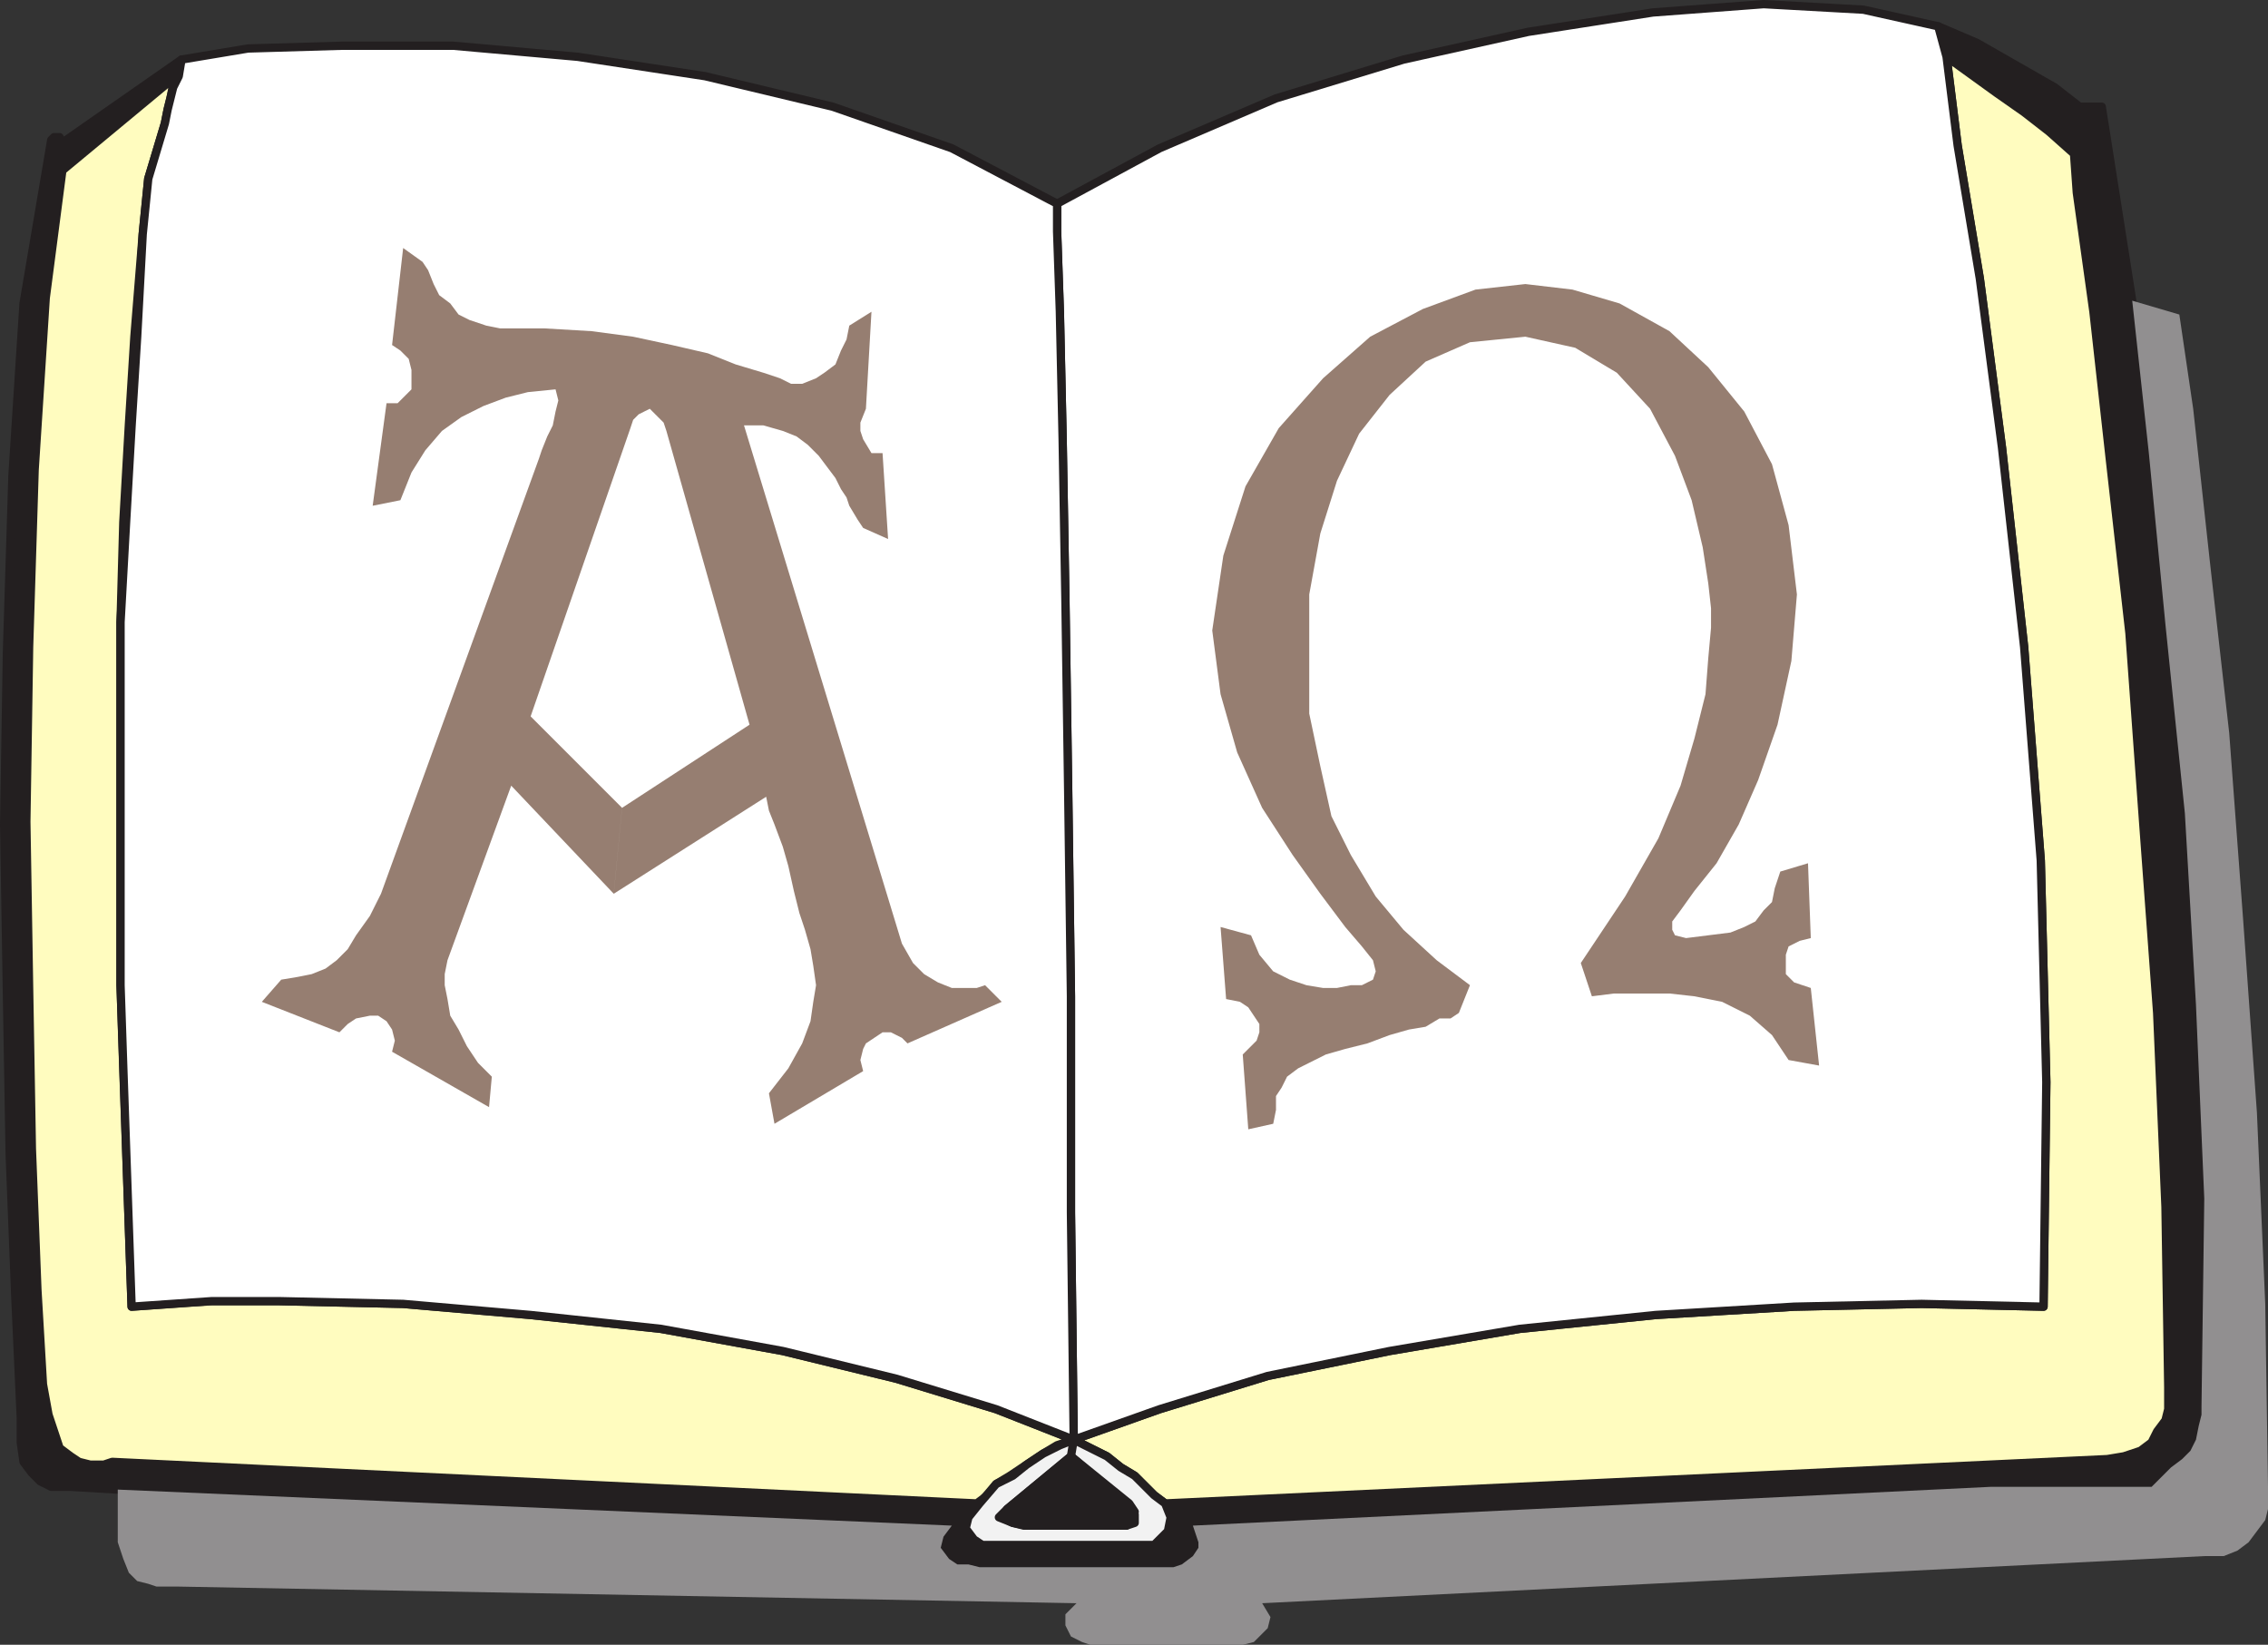 <svg xmlns="http://www.w3.org/2000/svg" width="613.875" height="445.123"><rect width="100%" height="100%" fill="#333333" stroke="none"/><path fill="#231f20" fill-rule="evenodd" d="m31.875 403.123 225.75 9.75-2.25 3-.75 3 2.25 3 2.25 1.5h3l3 .75h52.5l2.25-.75 3-2.25 1.5-3v-1.5l-2.25-3.75 216.75-10.5h43.5l5.25-5.25 3-2.25 2.25-3 1.5-2.25.75-3.75.75-3v-3l.75-56.25-2.25-51.75-3.75-51.75-4.5-51-4.5-46.5-4.5-41.25-8.25-52.5h-6l-6.75-5.25-21-12-10.5-4.5 2.25 8.25 13.5 9.75 7.5 5.25 6.75 5.25 6.75 6 .75 10.5 4.5 32.25 4.5 40.5 4.5 46.5 4.5 51.75 3.75 51 2.25 52.5.75 48.75v3l-1.5 6-3 6-3 2.25-4.5 1.5-4.5.75-255 12 1.5 3.75-.75 3.75-3.75 3.75h-46.5l-2.25-1.5-2.25-3.75 1.5-2.25 2.25-3.75-234.75-11.25-2.25.75h-3l-3-.75-2.25-1.5-3-2.25-2.25-4.5-.75-4.5-2.25-8.25-1.5-25.5-1.5-38.25-.75-43.5v-92.25l1.5-48 3.75-46.5 3.75-34.5 31.5-25.5.75-4.5-32.25 22.5-.75-1.5h-1.5l-.75.75-7.5 44.25-3 46.5-1.5 48-.75 46.5.75 45.75.75 43.5 1.5 38.25 1.5 33v6.75l.75 5.25 2.25 3 2.25 2.25 3 1.5h5.25l12.75.75"/><path fill="none" stroke="#231f20" stroke-linecap="round" stroke-linejoin="round" stroke-miterlimit="10" stroke-width="2.25" d="m31.875 403.123 225.75 9.75-2.25 3-.75 3 2.25 3 2.25 1.5h3l3 .75h52.5l2.25-.75 3-2.25 1.5-3v-1.5l-2.25-3.75 216.75-10.5h43.5l5.25-5.25 3-2.25 2.25-3 1.5-2.25.75-3.75.75-3v-3l.75-56.25-2.25-51.75-3.75-51.75-4.5-51-4.5-46.5-4.5-41.25-8.25-52.5h-6l-6.75-5.25-21-12-10.5-4.5 2.25 8.25 13.5 9.75 7.5 5.25 6.75 5.25 6.75 6 .75 10.5 4.5 32.25 4.5 40.5 4.5 46.5 4.5 51.75 3.75 51 2.25 52.5.75 48.75v3l-1.5 6-3 6-3 2.25-4.5 1.5-4.5.75-255 12 1.5 3.75-.75 3.75-3.75 3.75h-46.5l-2.25-1.5-2.25-3.75 1.5-2.25 2.25-3.75-234.75-11.25-2.25.75h-3l-3-.75-2.25-1.5-3-2.25-2.25-4.5-.75-4.5-2.25-8.25-1.5-25.5-1.5-38.25-.75-43.5v-92.25l1.5-48 3.75-46.5 3.75-34.5 31.5-25.5.75-4.5-32.25 22.5-.75-1.5h-1.5l-.75.75-7.5 44.25-3 46.5-1.5 48-.75 46.5.75 45.75.75 43.5 1.5 38.25 1.5 33v6.75l.75 5.25 2.25 3 2.25 2.25 3 1.5h5.25zm0 0"/><path fill="#918f90" fill-rule="evenodd" d="M31.875 403.123v14.25l1.5 4.5 1.5 3.75 2.25 2.25 3 .75 2.25.75h6l243 4.5-3 3v3l1.5 3 3 1.5 2.25.75h41.25l3-.75 3.75-3.75.75-3-2.25-3.75 255-12.75h5.25l3.75-1.5 3-2.25 4.5-6 .75-3v-6l-.75-49.5-2.25-51.75-3.75-52.5-3.75-50.25-5.25-46.5-4.5-41.25-3.75-25.5-12.75-3.75 4.5 41.25 4.5 46.5 5.25 51 3 51.75 2.25 52.5-.75 56.25v2.25l-.75 3-.75 3.75-1.5 3-2.25 2.25-3 2.25-5.25 5.25h-43.5l-216 10.5 1.5 4.5v1.5l-1.5 2.25-3 2.25-2.25.75h-52.5l-3-.75h-3l-2.25-1.5-2.25-3 .75-3 2.25-3-225.75-9.75"/><path fill="#fffcbf" fill-rule="evenodd" d="m526.875 15.373 3 24 6 36 6 45.75 6 54 4.5 57.75 1.5 60-.75 60.75-33-.75-34.5.75-37.5 2.25-36.75 3.75-35.25 6-33 6.75-29.25 9-23.25 8.25 9 4.5 3.75 3 3.75 2.25 5.25 5.25 3 2.25 255-12 4.5-.75 4.5-1.5 3-2.25 1.5-3 2.25-3 .75-3v-6l-.75-48.75-2.25-52.5-3.75-51-3.75-51.75-5.25-46.5-4.5-40.5-4.5-32.25-.75-10.5-6.75-6-6.75-5.25-7.5-5.25-13.5-9.75"/><path fill="none" stroke="#231f20" stroke-linecap="round" stroke-linejoin="round" stroke-miterlimit="10" stroke-width="2.25" d="m526.875 15.373 3 24 6 36 6 45.75 6 54 4.5 57.75 1.5 60-.75 60.75-33-.75-34.5.75-37.5 2.25-36.75 3.75-35.25 6-33 6.75-29.25 9-23.25 8.25 9 4.5 3.75 3 3.75 2.25 5.25 5.25 3 2.25 255-12 4.5-.75 4.5-1.5 3-2.25 1.5-3 2.25-3 .75-3v-6l-.75-48.75-2.25-52.5-3.75-51-3.75-51.75-5.25-46.5-4.5-40.5-4.5-32.25-.75-10.5-6.75-6-6.75-5.25-7.5-5.25zm0 0"/><path fill="#fff" fill-rule="evenodd" d="m524.625 7.123-20.25-4.5-27-1.5-30 2.25-33.75 5.25-33.75 7.5-34.5 10.5-31.5 13.5-27.75 15v7.5l.75 21.75.75 34.5.75 43.5.75 51.75.75 55.5v58.5l.75 61.5 23.25-8.25 29.25-9 33-6.75 35.25-6 36.75-3.75 37.5-2.25 34.5-.75 33 .75.75-60.75-1.5-60-4.5-57.75-6-54-6-45.75-6-36-3-24-2.25-8.25"/><path fill="none" stroke="#231f20" stroke-linecap="round" stroke-linejoin="round" stroke-miterlimit="10" stroke-width="2.25" d="m524.625 7.123-20.25-4.5-27-1.5-30 2.25-33.75 5.25-33.75 7.5-34.5 10.5-31.5 13.5-27.75 15v7.5l.75 21.75.75 34.5.75 43.5.75 51.75.75 55.5v58.5l.75 61.5 23.25-8.25 29.25-9 33-6.75 35.25-6 36.75-3.75 37.5-2.25 34.5-.75 33 .75.75-60.75-1.5-60-4.5-57.75-6-54-6-45.75-6-36-3-24zm0 0"/><path fill="#fffcbf" fill-rule="evenodd" d="m264.375 406.873 3-2.25 2.25-3 3.75-2.25 9-6 3.75-2.25 4.5-1.5-21-8.25-27-8.25-30.75-7.5-33-6-35.25-3.75-34.5-3-33.75-.75h-18.75l-21 1.5-3-87v-98.25l.75-27 1.5-26.25 1.5-24 2.25-27.75 1.5-15 4.5-15 .75-3.75.75-3 .75-3.75.75-2.25-30.75 25.5-4.5 34.5-3 46.5-1.5 48-.75 47.25.75 45 .75 43.5 1.5 38.25 1.5 25.5 1.5 8.25 3 9 3 2.25 2.25 1.5 3 .75h3.75l2.25-.75 234 11.25"/><path fill="none" stroke="#231f20" stroke-linecap="round" stroke-linejoin="round" stroke-miterlimit="10" stroke-width="2.25" d="m264.375 406.873 3-2.25 2.25-3 3.75-2.25 9-6 3.75-2.25 4.5-1.5-21-8.25-27-8.25-30.75-7.5-33-6-35.25-3.75-34.5-3-33.75-.75h-18.75l-21 1.5-3-87v-98.25l.75-27 1.5-26.25 1.5-24 2.25-27.75 1.5-15 4.5-15 .75-3.75.75-3 .75-3.75.75-2.25-30.75 25.5-4.5 34.5-3 46.5-1.5 48-.75 47.25.75 45 .75 43.5 1.5 38.25 1.5 25.5 1.5 8.25 3 9 3 2.25 2.25 1.5 3 .75h3.75l2.25-.75zm0 0"/><path fill="#fff" fill-rule="evenodd" d="m286.125 55.123-28.5-15-32.25-11.25-34.5-8.25-34.5-5.25-33.75-3h-30l-25.5.75-18 3-.75 4.5-1.5 3-1.5 6-.75 3.75-4.5 15-1.5 15-1.5 27.75-1.5 24-1.5 26.25-1.5 27v98.25l.75 22.5 2.25 64.5 21.75-1.5h18l33.75.75 34.5 3 35.25 3.75 33 6 30.75 7.5 27 8.25 21 8.25-.75-61.5v-58.5l-.75-55.5-.75-51.75-.75-43.5-.75-34.5-.75-21.75v-7.5"/><path fill="none" stroke="#231f20" stroke-linecap="round" stroke-linejoin="round" stroke-miterlimit="10" stroke-width="2.25" d="m286.125 55.123-28.5-15-32.25-11.25-34.5-8.25-34.5-5.25-33.75-3h-30l-25.5.75-18 3-.75 4.5-1.5 3-1.5 6-.75 3.75-4.5 15-1.5 15-1.5 27.75-1.5 24-1.5 26.25-1.5 27v98.25l.75 22.5 2.25 64.5 21.75-1.5h18l33.75.75 34.5 3 35.25 3.75 33 6 30.75 7.5 27 8.25 21 8.25-.75-61.5v-58.5l-.75-55.5-.75-51.75-.75-43.5-.75-34.5-.75-21.75zm0 0"/><path fill="#967e71" fill-rule="evenodd" d="m143.625 193.873 27-78 .75-2.25 1.5-1.5 3-1.5 3.75 3.75.75 2.25 22.5 79.5-34.5 22.5-2.25 23.25 41.25-26.25.75 3.75 1.5 3.75 2.25 6 1.5 5.25 1.5 6.75 1.5 6 1.5 4.5 1.5 5.25.75 4.5.75 5.25-.75 4.5-.75 5.25-2.25 6-3.75 6.75-5.25 6.75 1.5 8.25 24-14.25-.75-3 .75-3 .75-1.5 4.5-3h2.25l3 1.5 1.5 1.5 25.5-11.25-4.5-4.5-2.25.75h-6.75l-3.75-1.5-3.75-2.25-3-3-3-5.25-42.75-140.25h5.25l5.25 1.5 3.75 1.5 3 2.25 3 3 4.5 6 1.5 3 1.5 2.25.75 2.25 2.25 3.75 1.5 2.25 6.75 3-1.5-23.25h-3l-2.25-3.75-.75-2.25v-2.25l1.5-3.75 1.5-26.25-6 3.75-.75 3.75-1.5 3-1.5 3.75-3 2.25-2.25 1.5-3.75 1.5h-3l-3-1.5-4.5-1.5-7.5-2.25-7.5-3-9.75-2.25-10.5-2.25-11.25-1.5-12.75-.75h-12l-3.75-.75-4.5-1.5-3-1.5-2.25-3-3-2.25-1.5-3-1.5-3.75-1.5-2.25-5.25-3.75-3 26.25 2.25 1.5 2.25 2.25.75 3v5.25l-3.75 3.75h-3l-3.75 27.75 7.5-1.5 3-7.5 3.75-6 4.5-5.25 5.25-3.75 6-3 6-2.25 6-1.5 7.5-.75.75 3-.75 3-.75 3.75-1.5 3-1.5 3.75-.75 2.25-42.75 117.75-3 6-3.75 5.25-2.25 3.75-3 3-3 2.25-3.75 1.5-3.75.75-4.5.75-5.25 6 21 8.25 2.25-2.25 2.25-1.5 3.75-.75h2.25l2.25 1.5 1.5 2.25.75 3-.75 3 26.25 15 .75-8.25-3.75-3.75-3-4.5-2.25-4.5-2.25-3.75-.75-4.5-.75-3.75v-3l.75-3.75 17.25-47.25 27.75 29.25 2.25-23.25-24.75-24.75m186.75 57 1.5 19.5 3.75.75 2.25 1.5 3 4.5v2.25l-.75 2.25-3.75 3.75 1.5 20.25 6.75-1.5.75-3.75v-3.75l1.5-2.25 1.5-3 3-2.25 7.5-3.75 5.25-1.5 6-1.5 6-2.25 5.25-1.5 4.5-.75 3.75-2.25h3l2.25-1.5 3-7.5-9-6.75-9-8.25-7.5-9-6.75-11.25-5.25-10.5-3-13.5-3-14.25v-32.25l3-16.5 4.5-14.25 6-12.75 8.25-10.5 9.75-9 12-5.25 15-1.5 13.5 3 11.25 6.75 9 9.75 6.75 12.75 4.5 12 3 12.75 1.5 9.75.75 6.75v5.25l-.75 8.25-.75 9.75-3 12-3.75 12.75-6 14.25-9 15.75-12 18 3 9 6-.75h15l6.75.75 7.5 1.5 7.5 3.75 6 5.25 4.5 6.75 8.25 1.5-2.25-21-4.5-1.5-2.25-2.25v-5.25l.75-2.25 3-1.5 3-.75-.75-20.25-7.5 2.25-1.5 4.5-.75 3.75-2.25 2.25-2.25 3-3 1.5-3.75 1.5-12 1.5-3-.75-.75-1.5v-2.25l2.25-3 3.75-5.25 6-7.5 6-10.5 5.25-12 5.25-15 3.75-17.25 1.5-18-2.25-18.75-4.5-16.5-7.5-14.25-9.75-12-10.5-9.75-13.5-7.5-12.75-3.75-12.75-1.5-13.5 1.5-14.25 5.25-14.25 7.5-12.75 11.25-12 13.5-9 15.75-6 18.75-3 20.25 2.25 17.25 4.5 15.75 6.75 15 8.25 12.75 7.5 10.5 6.75 9 4.5 5.25 3 3.75.75 3-.75 2.25-3 1.5h-3l-3.75.75h-3.75l-4.5-.75-4.5-1.5-4.5-2.25-3.75-4.5-2.25-5.25-8.25-2.25"/><path fill="#f2f2f2" fill-rule="evenodd" d="m315.375 406.873-3-2.25-5.25-5.25-3.75-2.25-3.75-3-9-4.5-.75 4.5 15.75 13.5 1.5 2.25v2.25l-2.25.75h-27l-3.75-.75-3-1.5 1.5-2.25 17.25-14.25.75-4.5-3.75 1.5-4.5 2.25-4.5 3-3.75 3-4.5 2.25-4.5 5.25-3 3.75-.75 3 2.25 3 2.25 1.5h46.5l3.75-3.75.75-3.75-1.5-3.75"/><path fill="none" stroke="#231f20" stroke-linecap="round" stroke-linejoin="round" stroke-miterlimit="10" stroke-width="2.25" d="m315.375 406.873-3-2.25-5.25-5.25-3.75-2.25-3.75-3-9-4.5-.75 4.5 15.75 13.5 1.5 2.25v2.25l-2.25.75h-27l-3.75-.75-3-1.5 1.5-2.25 17.25-14.25.75-4.5-3.75 1.5-4.5 2.25-4.5 3-3.75 3-4.5 2.25-4.5 5.25-3 3.75-.75 3 2.25 3 2.25 1.5h46.5l3.75-3.75.75-3.75zm0 0"/><path fill="#231f20" fill-rule="evenodd" d="m289.875 394.123 15.75 12.75 1.5 2.25-.75 2.25-1.5 1.5h-27.75l-3-.75-3.75-1.5 2.25-2.25 17.25-14.25"/><path fill="none" stroke="#231f20" stroke-linecap="round" stroke-linejoin="round" stroke-miterlimit="10" stroke-width="2.25" d="m289.875 394.123 15.75 12.75 1.5 2.25-.75 2.25-1.5 1.5h-27.75l-3-.75-3.75-1.5 2.25-2.25zm0 0"/></svg>
